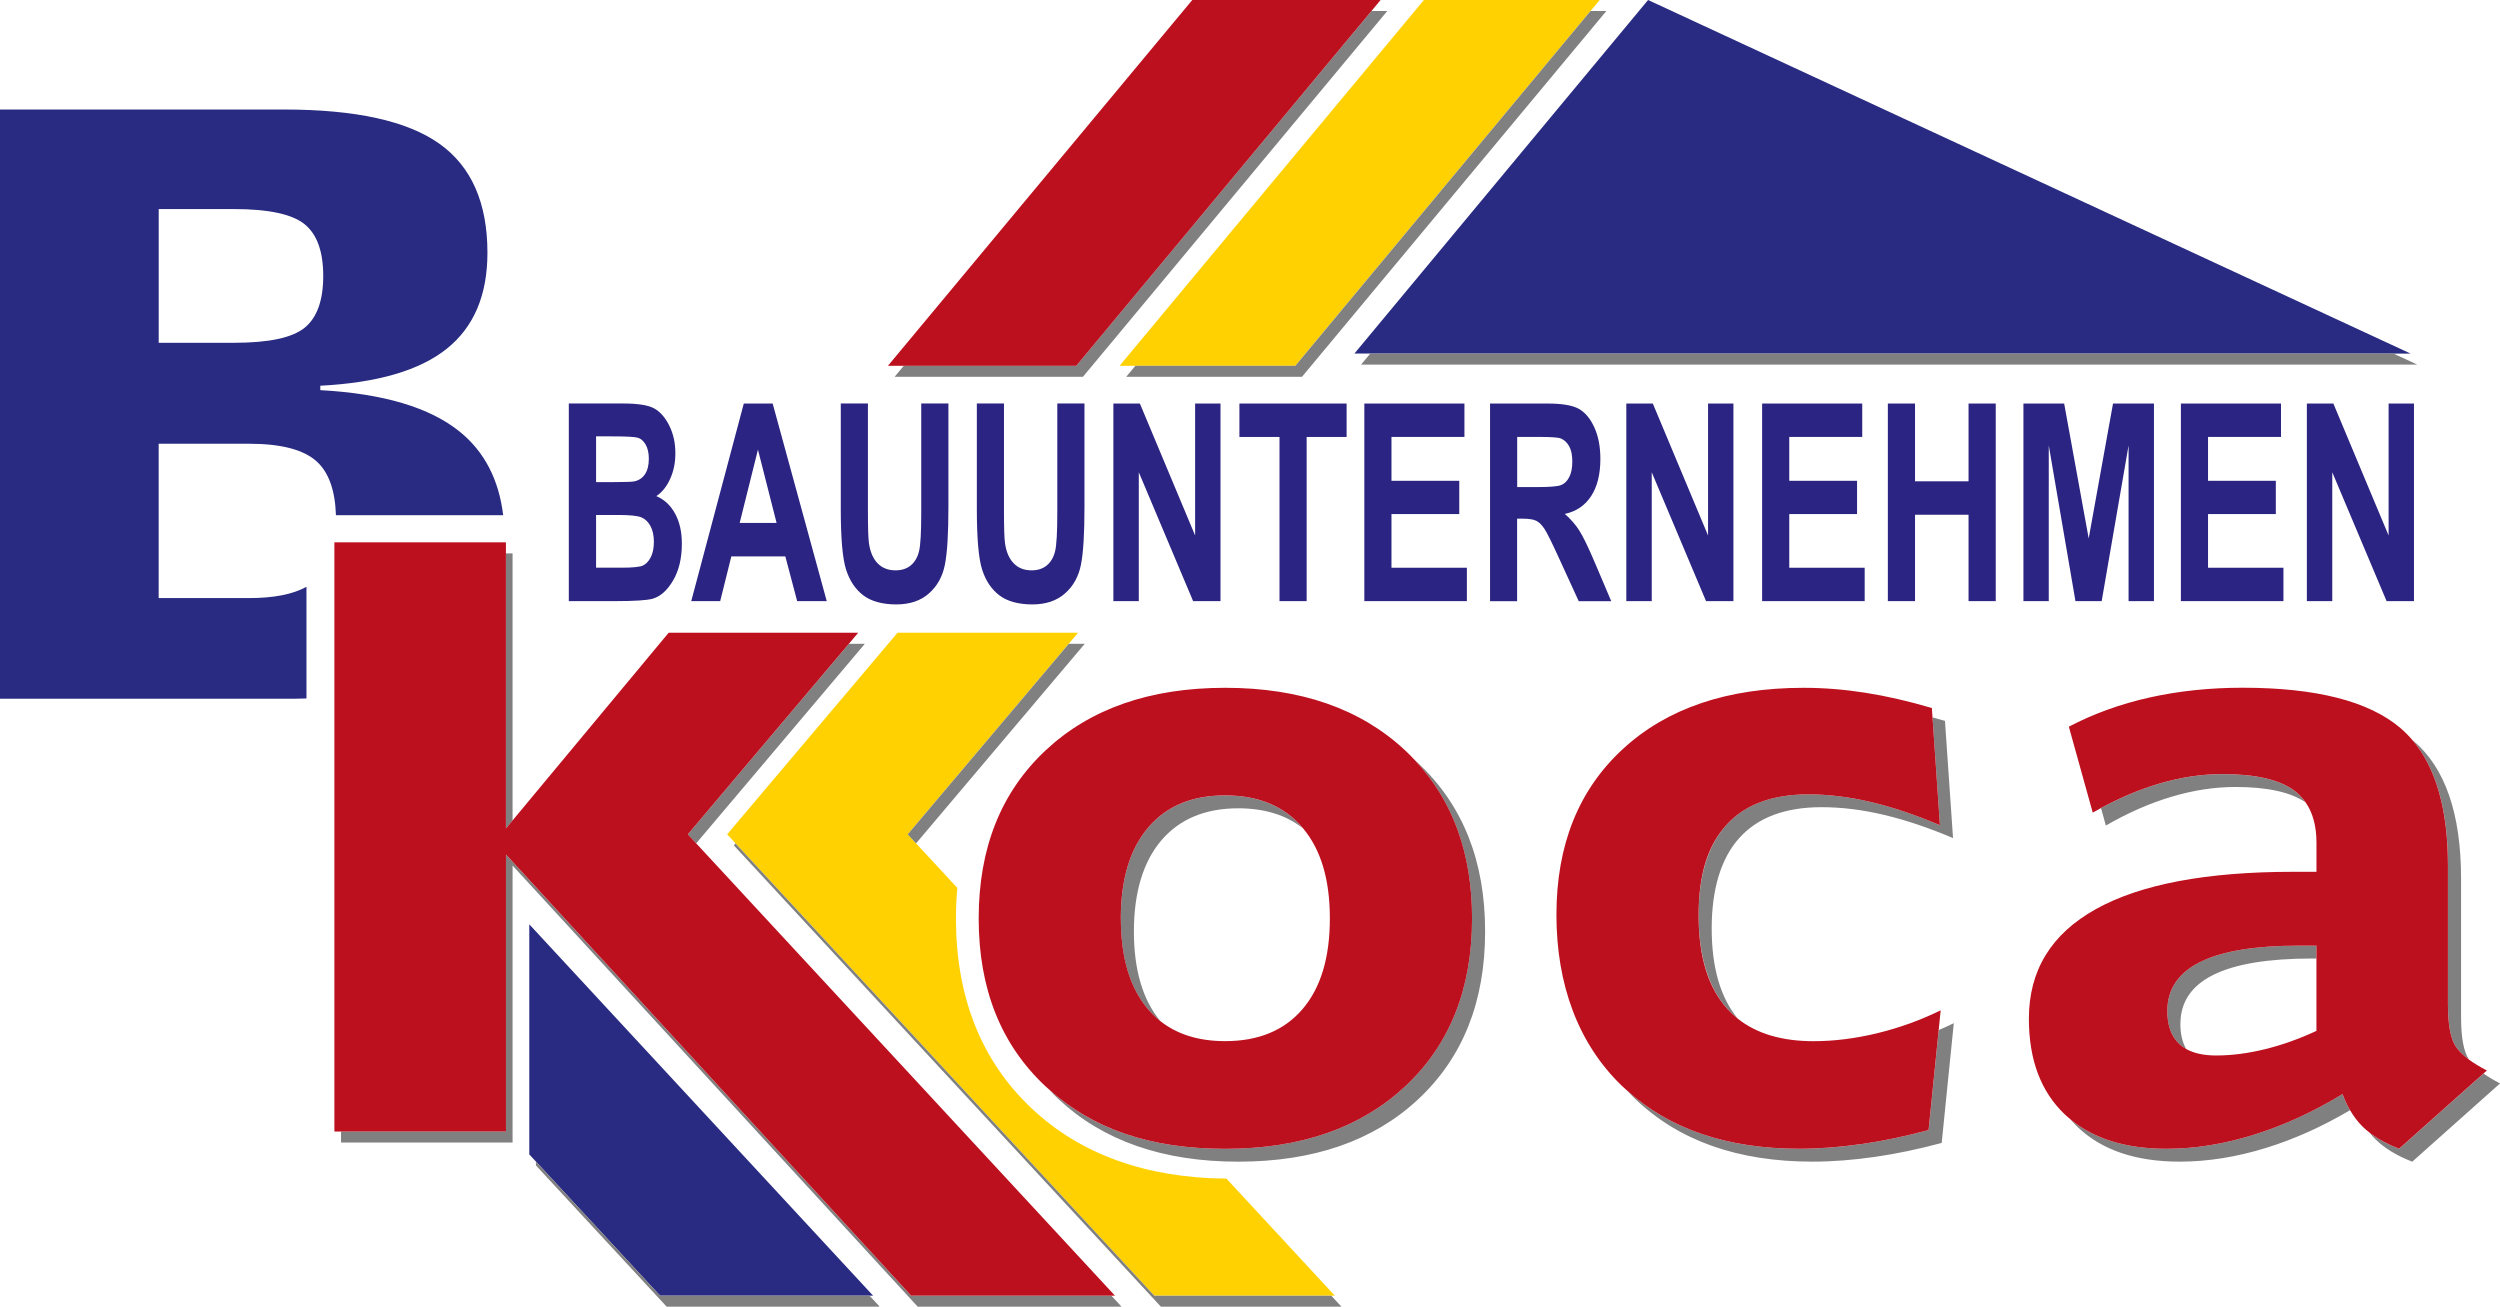<?xml version="1.0" encoding="UTF-8"?>
<svg id="Ebene_1" data-name="Ebene 1" xmlns="http://www.w3.org/2000/svg" viewBox="0 0 623.62 325.95">
  <defs>
    <style>
      .cls-1 {
        fill: gray;
      }

      .cls-2 {
        fill: #ffd100;
      }

      .cls-3 {
        fill: #2b2482;
      }

      .cls-4 {
        fill: #bc101e;
      }

      .cls-5 {
        fill: #282b81;
      }
    </style>
  </defs>
  <path class="cls-2" d="M305.95,294.02l27.02,29.18h-45.04l-104.46-112.83-2.08-2.25,42.5-50.29h45.04l-2.32,2.75-40.18,47.54,2.08,2.25,10.29,11.12c-.22,2.47-.34,5-.34,7.6,0,19.63,6.33,35.55,18.82,47.34,12.19,11.51,28.57,17.41,48.66,17.58ZM283.22,91.24h39.9L396.75,2.75l2.29-2.75h-43.85s-75.91,91.24-75.91,91.24h3.95Z"/>
  <path class="cls-5" d="M164.65,323.2l-30.96-33.44-1.66-1.79v-57.4l85.76,92.63h-53.14ZM39.58,110.71v38.48h22.54c6.2,0,10.96-.95,14.33-2.82v27.86c-1.05.02-2.06.07-3.15.07H0V27.32h70.92c17.78,0,30.66,2.84,38.67,8.52,8,5.68,12,14.75,12,27.21,0,10.57-3.39,18.56-10.17,23.96-6.78,5.41-17.29,8.47-31.52,9.21v1.1c15.7.86,27.29,4.31,34.77,10.35,6.18,5,9.77,11.97,10.85,20.85h-41.72c-.2-6.2-1.79-10.69-4.82-13.43-3.24-2.93-8.86-4.4-16.86-4.4h-22.54ZM39.58,85.51h18.78c8.67,0,14.55-1.25,17.64-3.76,3.08-2.51,4.63-6.81,4.63-12.92s-1.56-10.41-4.67-12.92c-3.12-2.5-8.98-3.76-17.59-3.76h-18.78v33.35ZM341.8,88.2h259.51L411.11,0l-73.25,88.19h3.94Z"/>
  <path class="cls-1" d="M226.43,208.13l40.18-47.54h3.98l-42.08,49.79-2.08-2.25ZM183.47,210.38l-.42.5,106.54,115.08h45.04l-2.55-2.75h-44.15l-104.46-112.83ZM164.65,323.2l-30.96-33.44v.96l32.62,35.24h53.14l-2.55-2.75h-52.25ZM173.66,210.38l42.08-49.79h-3.98l-40.18,47.54,2.08,2.25ZM272.3,323.2h-45.04l-101.06-110.04v69.09h-41.13v2.75h42.79v-69.09l101.06,110.04h50.85l-2.55-2.75h-4.93ZM127.86,204.67v-66.63h-1.66v68.63l1.66-2ZM225.45,91.24l-2.29,2.75h46.98L346.05,2.75h-3.95l-73.62,88.49h-43.03ZM283.22,91.24l-2.29,2.75h43.85L400.7,2.75h-3.95s-73.63,88.5-73.63,88.5h-39.9ZM339.52,90.95h263.46l-5.93-2.75h-255.25l-2.28,2.75ZM619.52,267.8l-21.06,18.77c-2.92-1.13-5.37-2.47-7.36-4.01.5.63,1.03,1.22,1.6,1.77,2.23,2.17,5.24,3.98,9.03,5.45l21.9-19.52c-1.59-.82-2.95-1.64-4.11-2.46ZM572.25,197.18c-3.73-2.72-9.68-4.08-17.87-4.08-5.19,0-10.51.81-15.94,2.43-4.76,1.42-9.54,3.43-14.35,6.04l1.21,4.36c5.5-3.17,10.96-5.57,16.4-7.19,5.43-1.62,10.75-2.43,15.94-2.43,7.91,0,13.72,1.28,17.46,3.82-.79-1.13-1.73-2.13-2.86-2.95ZM481.08,281.89c-5.62,1.53-11.17,2.69-16.63,3.48-5.47.79-10.68,1.19-15.62,1.19-17.97,0-32.32-4.89-43.07-14.63.67.72,1.36,1.43,2.08,2.13,10.87,10.48,25.63,15.71,44.26,15.71,4.94,0,10.15-.4,15.62-1.19,5.46-.79,11.01-1.96,16.63-3.48l3.02-29.87c-1.24.61-2.5,1.18-3.76,1.71l-2.52,24.95ZM610.64,250.55c0,5.13.67,8.67,2.02,10.63.72,1.05,1.8,2.1,3.23,3.15-1.32-1.96-1.98-5.48-1.98-10.57v-34.54c0-16.19-3.94-27.64-11.82-34.36-.11-.09-.22-.17-.33-.26,5.92,6.92,8.89,17.39,8.89,31.42v34.54ZM466.74,200.07c-5.41-1.28-10.61-1.92-15.62-1.92-9.05,0-15.87,2.55-20.48,7.65-4.62,5.1-6.92,12.63-6.92,22.59s2.43,18.13,7.29,23.41c.77.83,1.6,1.59,2.47,2.29-4.33-5.25-6.5-12.75-6.5-22.5s2.3-17.49,6.92-22.59c4.61-5.1,11.44-7.65,20.48-7.65,5.01,0,10.22.64,15.62,1.93,5.41,1.28,11.13,3.21,17.18,5.77l-2.01-29.23c-1.05-.31-2.08-.59-3.11-.87l1.85,26.89c-6.05-2.56-11.77-4.49-17.18-5.77ZM562.17,283.08c-7.45,2.32-14.69,3.48-21.71,3.48-10.11,0-18.11-2.46-24.02-7.36.61.71,1.26,1.4,1.94,2.05,6.02,5.68,14.46,8.52,25.34,8.52,7.02,0,14.26-1.16,21.71-3.48,6.98-2.17,13.91-5.3,20.78-9.35-.72-1.24-1.36-2.57-1.87-4.03-7.33,4.46-14.72,7.85-22.18,10.17ZM543.9,255.41c0-5.43,2.74-9.51,8.2-12.23,5.47-2.72,13.67-4.08,24.6-4.08h1.13v-3.21h-4.4c-10.93,0-19.13,1.36-24.6,4.08-5.46,2.72-8.2,6.8-8.2,12.23,0,3.67,1.02,6.43,3.07,8.29.49.45,1.05.84,1.65,1.18-.97-1.67-1.46-3.75-1.46-6.27ZM289.46,254.73c-4.4-5.3-6.61-12.76-6.61-22.4s2.28-17.33,6.83-22.68c4.55-5.34,10.95-8.02,19.2-8.02,6.57,0,11.97,1.68,16.19,5.03-.06-.07-.11-.15-.17-.22-4.55-5.34-10.98-8.02-19.29-8.02s-14.65,2.67-19.2,8.02c-4.55,5.35-6.83,12.9-6.83,22.68s2.26,17.32,6.78,22.63c.95,1.11,1.98,2.1,3.09,2.98ZM353.78,190.4c-.25-.23-.5-.44-.75-.67,9.43,10.11,14.16,23.23,14.16,39.38,0,17.53-5.56,31.49-16.68,41.88-11.12,10.38-26.09,15.58-44.9,15.58s-33.07-5-44.11-14.96c.83.89,1.67,1.76,2.57,2.59,11.12,10.38,26.05,15.58,44.81,15.58s33.78-5.19,44.9-15.58c11.12-10.39,16.68-24.34,16.68-41.88s-5.56-31.51-16.68-41.92Z"/>
  <path class="cls-4" d="M126.2,282.26h-42.79v-146.98h42.79v71.38l1.66-2,38.94-46.83h47.28l-2.32,2.75-40.18,47.54,2.08,2.25,104.46,112.83h-50.85l-101.06-110.04v69.09ZM268.48,91.24L342.1,2.75,344.39,0h-46.98l-75.91,91.24h46.98ZM464.45,285.37c5.46-.79,11.01-1.96,16.63-3.48l2.52-24.95.5-4.92c-5.13,2.51-10.43,4.41-15.9,5.73-5.47,1.32-10.74,1.97-15.81,1.97-7.92,0-14.22-1.88-18.92-5.63-.88-.7-1.71-1.46-2.47-2.29-4.86-5.28-7.29-13.09-7.29-23.41s2.3-17.49,6.92-22.59c4.61-5.1,11.43-7.65,20.48-7.65,5.01,0,10.22.64,15.62,1.92,5.41,1.28,11.13,3.21,17.18,5.77l-1.85-26.89-.16-2.34c-5.81-1.71-11.32-2.98-16.54-3.8-5.22-.82-10.37-1.24-15.44-1.24-19,0-34.03,5.08-45.08,15.25-11.06,10.17-16.59,23.96-16.59,41.37s5.44,32.18,16.31,42.65c.39.37.79.72,1.19,1.08,10.75,9.75,25.1,14.63,43.07,14.63,4.95,0,10.15-.4,15.62-1.19ZM598.46,286.56c-2.92-1.13-5.37-2.47-7.36-4.01-.6-.46-1.15-.94-1.67-1.44-1.24-1.21-2.3-2.61-3.21-4.17-.72-1.24-1.36-2.57-1.87-4.03-7.33,4.46-14.72,7.85-22.18,10.17-7.45,2.32-14.69,3.48-21.71,3.48-10.11,0-18.11-2.46-24.02-7.36-.45-.37-.89-.76-1.32-1.16-6.02-5.68-9.02-13.65-9.02-23.92,0-12.03,5.57-21.15,16.72-27.35,11.15-6.2,27.53-9.3,49.16-9.3h5.86v-7.24c0-4.17-.92-7.52-2.73-10.11-.79-1.13-1.73-2.13-2.86-2.95-3.73-2.72-9.68-4.08-17.87-4.08-5.19,0-10.51.81-15.94,2.43-4.76,1.42-9.54,3.43-14.35,6.04-.68.37-1.37.76-2.06,1.15l-5.96-21.44c6.17-3.24,12.89-5.66,20.16-7.29,7.27-1.62,15-2.43,23.18-2.43,18.39,0,31.52,3.36,39.4,10.08,1.05.9,2.02,1.88,2.93,2.94,5.92,6.92,8.89,17.39,8.89,31.42v34.54c0,5.13.67,8.67,2.02,10.63.72,1.05,1.8,2.1,3.23,3.15,1.23.91,2.71,1.81,4.47,2.72l-.84.75-21.06,18.77ZM543.71,260.5c.49.45,1.05.84,1.65,1.18,1.92,1.07,4.4,1.61,7.46,1.61,3.85,0,7.9-.52,12.14-1.56,4.25-1.04,8.54-2.56,12.87-4.58v-21.26h-4.4c-10.93,0-19.13,1.36-24.6,4.08-5.46,2.72-8.2,6.8-8.2,12.23,0,3.67,1.02,6.43,3.07,8.29ZM261.5,271.6c-.23-.21-.47-.4-.69-.61-11.12-10.39-16.68-24.34-16.68-41.88s5.56-31.5,16.68-41.92c11.12-10.41,26.05-15.62,44.81-15.62s33.78,5.21,44.9,15.62c.88.82,1.71,1.67,2.52,2.54,9.43,10.11,14.16,23.23,14.16,39.38,0,17.53-5.56,31.49-16.68,41.88-11.12,10.38-26.09,15.58-44.9,15.58s-33.07-5-44.11-14.96ZM279.59,229.11c0,9.78,2.26,17.32,6.78,22.63.95,1.11,1.98,2.1,3.09,2.98,4.2,3.32,9.58,4.99,16.15,4.99,8.31,0,14.74-2.66,19.29-7.97,4.55-5.31,6.83-12.86,6.83-22.63s-2.23-17.12-6.66-22.46c-.06-.07-.11-.15-.17-.22-4.55-5.34-10.98-8.02-19.29-8.02s-14.65,2.67-19.2,8.02c-4.55,5.35-6.83,12.9-6.83,22.68Z"/>
  <g>
    <path class="cls-3" d="M141.91,100.65h13.48c3.68,0,6.27.4,7.76,1.21,1.49.81,2.76,2.23,3.78,4.27,1.03,2.04,1.54,4.35,1.54,6.93,0,2.38-.44,4.52-1.32,6.44-.88,1.92-2.02,3.33-3.43,4.25,2,.85,3.56,2.31,4.68,4.37,1.13,2.06,1.69,4.57,1.69,7.53,0,3.59-.72,6.62-2.16,9.1s-3.14,4.01-5.1,4.59c-1.36.4-4.53.61-9.49.61h-11.45v-49.29ZM148.69,108.86v11.4h4.48c2.69,0,4.35-.06,4.98-.17,1.16-.22,2.06-.81,2.72-1.77.65-.95.98-2.25.98-3.88,0-1.46-.27-2.64-.8-3.55-.53-.91-1.18-1.47-1.93-1.7-.76-.22-2.93-.34-6.51-.34h-3.92ZM148.69,128.46v13.15h6.31c2.77,0,4.54-.17,5.33-.52.79-.35,1.45-1.03,1.98-2.05.53-1.02.8-2.31.8-3.87s-.29-2.93-.86-3.97c-.57-1.04-1.33-1.76-2.27-2.15-.94-.39-2.88-.59-5.79-.59h-5.5Z"/>
    <path class="cls-3" d="M206.22,149.95h-7.37l-2.95-11.16h-13.47l-2.78,11.16h-7.22l13.11-49.29h7.2l13.49,49.29ZM193.72,130.45l-4.65-18.29-4.56,18.29h9.21Z"/>
    <path class="cls-3" d="M209.72,100.65h6.78v26.7c0,4.15.08,6.85.25,8.1.3,2.17,1.01,3.86,2.15,5.04,1.13,1.19,2.62,1.78,4.48,1.78,1.57,0,2.85-.42,3.84-1.26.99-.84,1.67-2.01,2.03-3.5.37-1.49.55-4.69.55-9.6v-27.27h6.78v25.89c0,6.61-.29,11.39-.88,14.34-.59,2.95-1.91,5.34-3.98,7.16-2.06,1.83-4.78,2.74-8.16,2.74s-6.25-.76-8.22-2.27c-1.97-1.51-3.4-3.64-4.28-6.39-.89-2.75-1.33-7.81-1.33-15.18v-26.29Z"/>
    <path class="cls-3" d="M243.66,100.65h6.78v26.7c0,4.15.08,6.85.25,8.1.3,2.17,1.01,3.86,2.15,5.04,1.13,1.19,2.62,1.78,4.48,1.78,1.57,0,2.85-.42,3.84-1.26.99-.84,1.67-2.01,2.03-3.5.37-1.49.55-4.69.55-9.6v-27.27h6.78v25.89c0,6.61-.29,11.39-.88,14.34-.59,2.95-1.91,5.34-3.98,7.16-2.06,1.83-4.78,2.74-8.16,2.74s-6.25-.76-8.22-2.27c-1.97-1.51-3.4-3.64-4.28-6.39-.89-2.75-1.33-7.81-1.33-15.18v-26.29Z"/>
    <path class="cls-3" d="M277.73,149.95v-49.29h6.61l13.78,32.92v-32.92h6.33v49.29h-6.83l-13.55-32.15v32.15h-6.33Z"/>
    <path class="cls-3" d="M319.17,149.95v-40.95h-10v-8.34h26.74v8.34h-9.97v40.95h-6.78Z"/>
    <path class="cls-3" d="M340.33,149.95v-49.29h24.97v8.34h-18.2v10.93h16.91v8.31h-16.91v13.38h18.81v8.34h-25.59Z"/>
    <path class="cls-3" d="M371.69,149.95v-49.29h14.31c3.66,0,6.27.44,7.84,1.33,1.57.89,2.86,2.42,3.86,4.61s1.51,4.8,1.51,7.85c0,3.86-.77,6.96-2.31,9.31-1.54,2.35-3.73,3.83-6.57,4.44,1.46,1.26,2.66,2.63,3.61,4.12.95,1.49,2.25,4.16,3.89,8.02l4.09,9.62h-8.11l-4.92-10.73c-1.77-3.88-2.97-6.3-3.61-7.28s-1.31-1.65-2.02-2.02c-.71-.37-1.85-.55-3.42-.55h-1.4v20.58h-6.78ZM378.47,121.5h5.04c3.08,0,5.04-.16,5.88-.49.84-.32,1.52-.98,2.04-1.97s.78-2.3.78-3.93-.26-2.83-.78-3.78c-.52-.95-1.23-1.61-2.13-1.97-.63-.25-2.47-.37-5.52-.37h-5.32v12.51Z"/>
    <path class="cls-3" d="M405.68,149.95v-49.29h6.61l13.78,32.92v-32.92h6.33v49.29h-6.83l-13.55-32.15v32.15h-6.33Z"/>
    <path class="cls-3" d="M439.56,149.95v-49.29h24.97v8.34h-18.2v10.93h16.91v8.31h-16.91v13.38h18.81v8.34h-25.59Z"/>
    <path class="cls-3" d="M470.92,149.95v-49.29h6.78v19.4h13.35v-19.4h6.78v49.29h-6.78v-21.55h-13.35v21.55h-6.78Z"/>
    <path class="cls-3" d="M504.74,149.95v-49.29h10.16l6.12,33.66,6.07-33.66h10.21v49.29h-6.33v-38.84l-6.71,38.84h-6.54l-6.66-38.84v38.84h-6.33Z"/>
    <path class="cls-3" d="M544.02,149.95v-49.29h24.97v8.34h-18.2v10.93h16.91v8.31h-16.91v13.38h18.81v8.34h-25.59Z"/>
    <path class="cls-3" d="M575.44,149.95v-49.29h6.61l13.78,32.92v-32.92h6.33v49.29h-6.83l-13.55-32.15v32.15h-6.33Z"/>
  </g>
</svg>